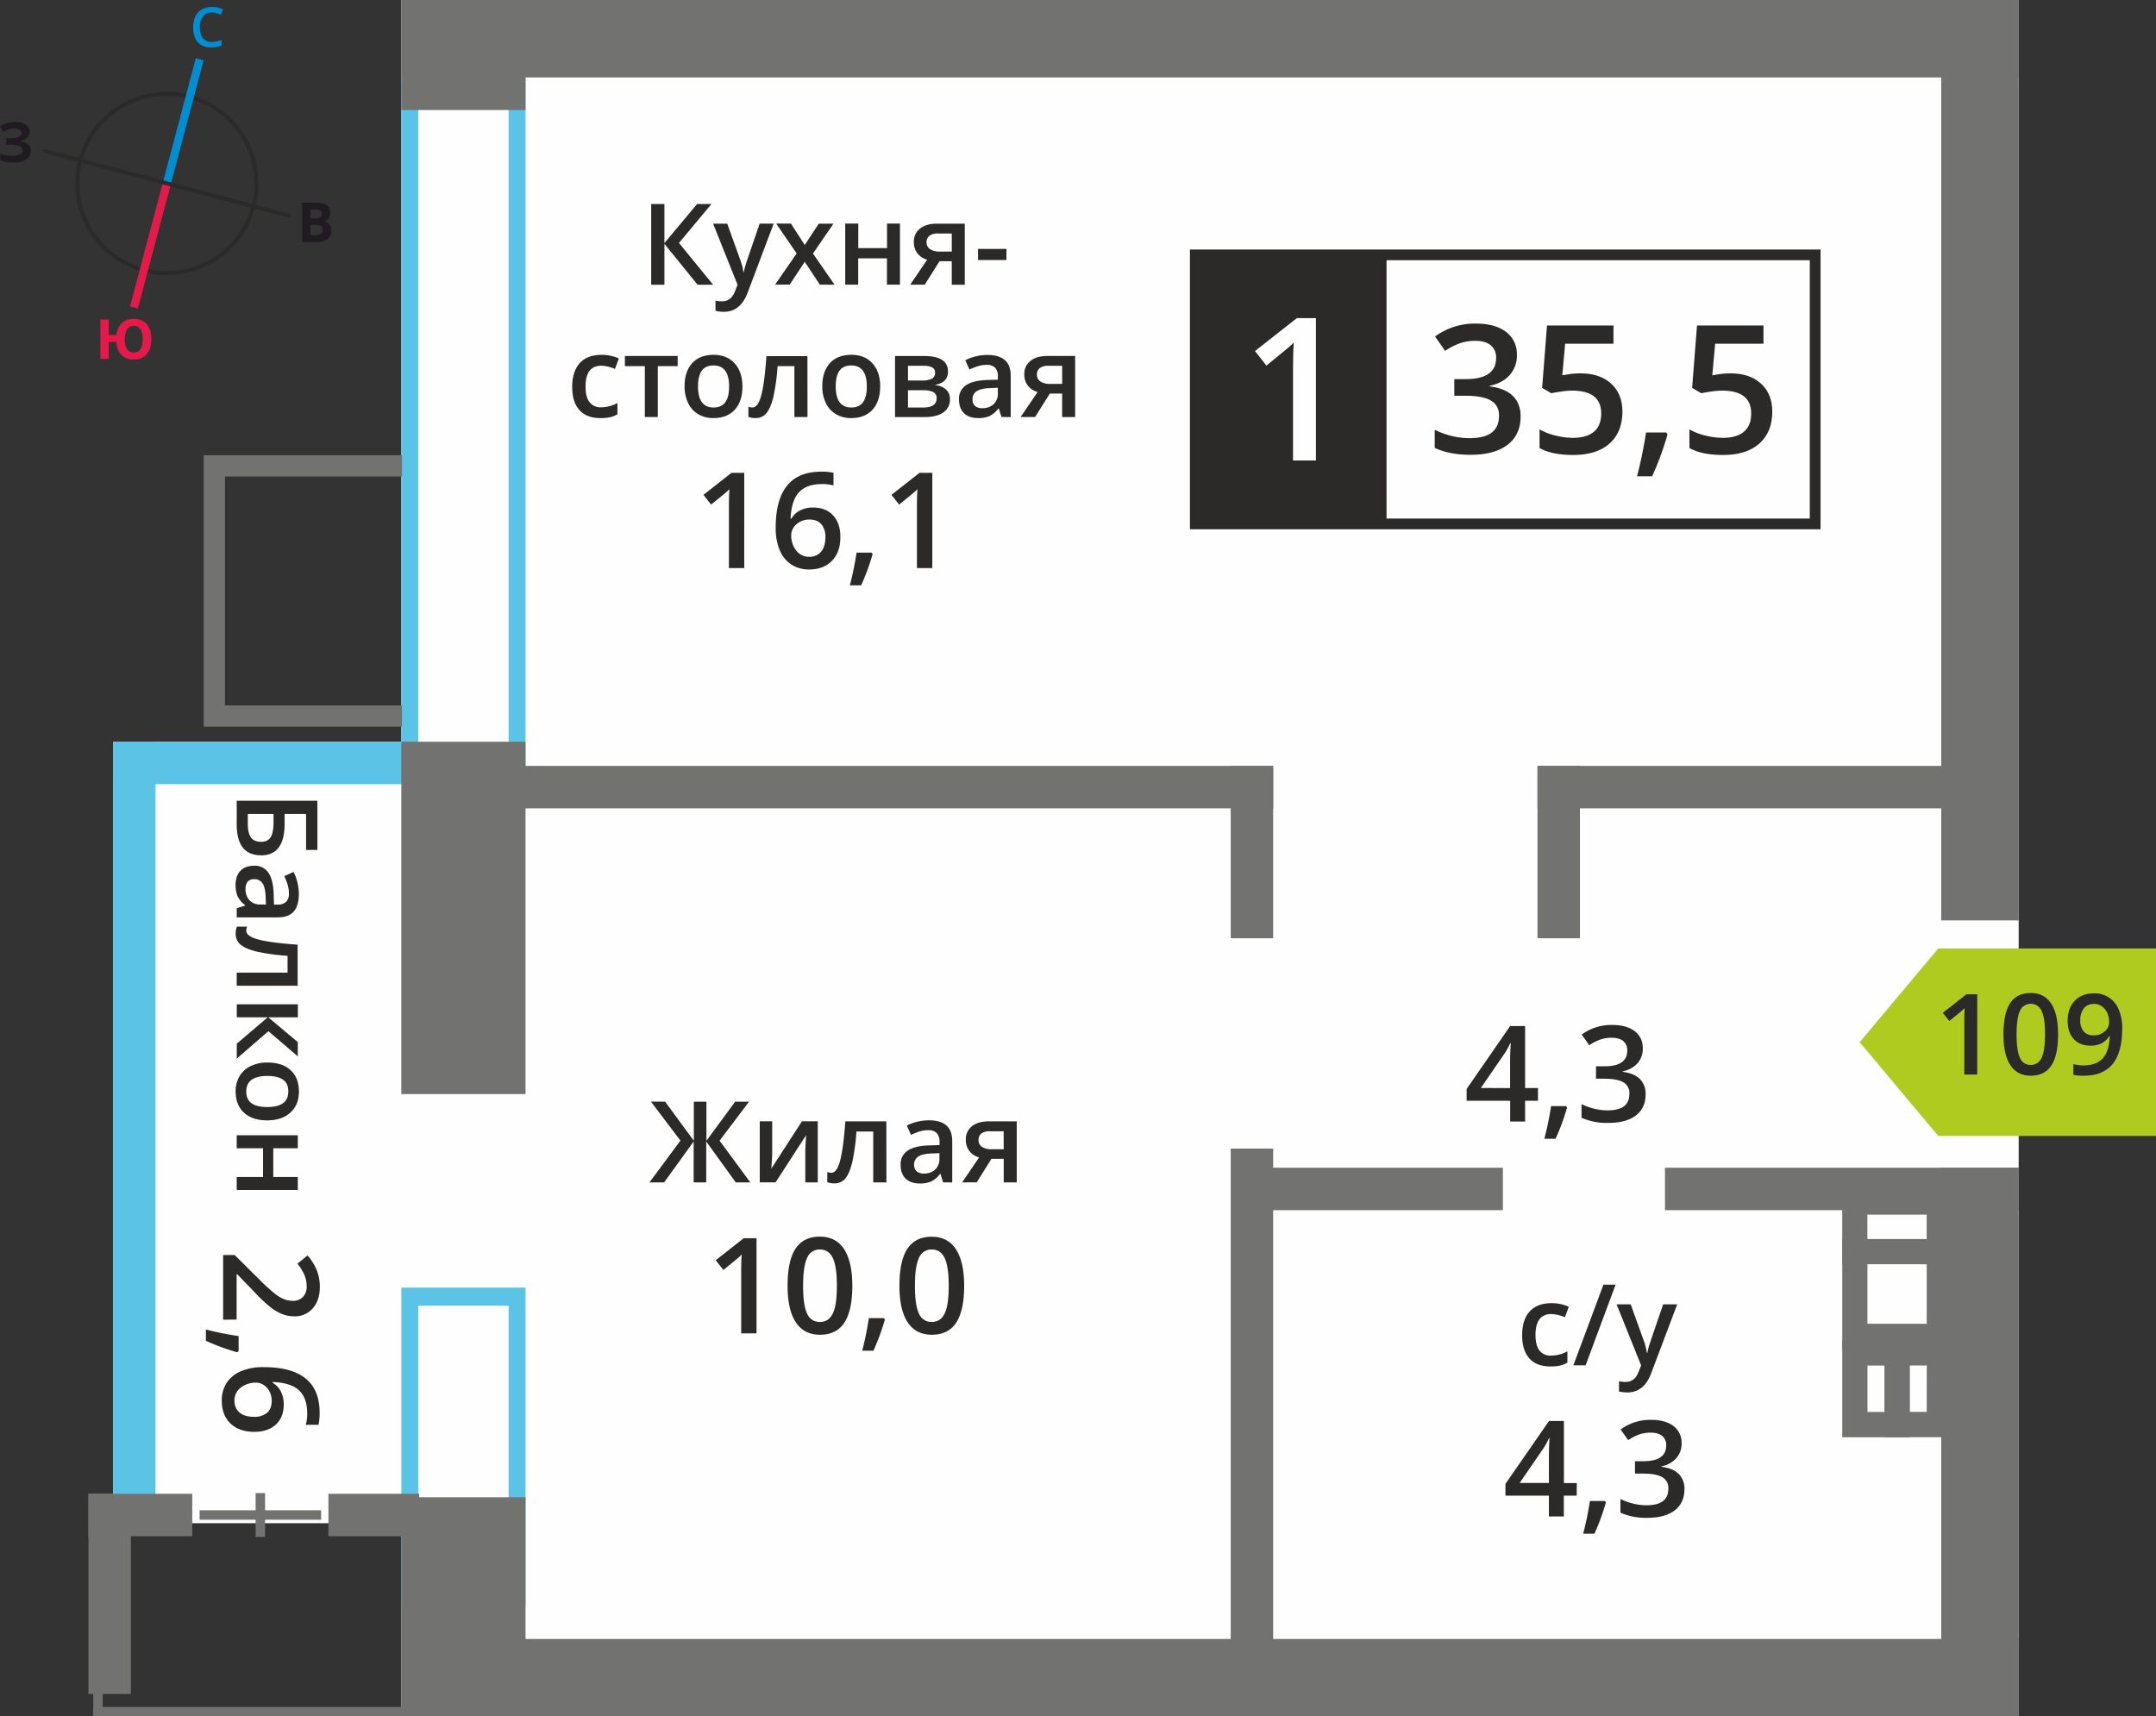 <svg id="Layer_1" data-name="Layer 1" xmlns="http://www.w3.org/2000/svg" width="1200" height="955.43" viewBox="0 0 1200 955.43">
  <rect x="0" y="0" width="1200" height="955.43" fill="#333333" stroke="none"/>
  <defs>
    <style>
      .cls-1, .cls-8 {
        fill: #fefefe;
      }

      .cls-2, .cls-5 {
        fill: #5bc4e6;
      }

      .cls-2, .cls-3, .cls-6, .cls-8, .cls-9 {
        fill-rule: evenodd;
      }

      .cls-3, .cls-4 {
        fill: #727271;
      }

      .cls-6, .cls-7 {
        fill: #2b2a29;
      }

      .cls-9 {
        fill: #b0cb1f;
      }

      .cls-10 {
        fill: #008dd2;
      }

      .cls-11 {
        fill: #e51a4b;
      }

      .cls-12 {
        fill: #1f1b20;
      }
    </style>
  </defs>
  <rect class="cls-1" x="223.37" width="900.2" height="955.43"/>
  <rect class="cls-1" x="62.92" y="412.89" width="342.07" height="434.99"/>
  <path class="cls-2" d="M-177.82,87.63V-279.84h-50.3V87.63Zm9.42-377.56V97.73h-69.14V-289.93Z" transform="translate(460.91 333.72)"/>
  <path class="cls-2" d="M-177.82,549.87V393.1h-50.3V549.87ZM-168.4,383V560h-69.14V383Z" transform="translate(460.91 333.72)"/>
  <polygon class="cls-3" points="113.4 265.23 113.4 253.42 125.22 253.42 223.74 253.42 223.74 265.23 125.22 265.23 125.22 392.66 223.74 392.66 223.74 404.47 125.22 404.47 113.4 404.47 113.4 392.66 113.4 265.23"/>
  <rect class="cls-4" x="855.75" y="426.33" width="241.08" height="23.63"/>
  <rect class="cls-4" x="274.62" y="426.33" width="434.01" height="23.63"/>
  <rect class="cls-4" x="49.23" y="831.41" width="23.63" height="111.52"/>
  <rect class="cls-4" x="926.71" y="650" width="196.86" height="23.63"/>
  <rect class="cls-4" x="694.2" y="650" width="142.29" height="23.63"/>
  <rect class="cls-5" x="62.92" y="412.89" width="23.63" height="434.1"/>
  <rect class="cls-5" x="62.92" y="412.89" width="160.79" height="23.63"/>
  <rect class="cls-4" x="1080.46" width="43.11" height="512.33"/>
  <rect class="cls-4" x="1080.46" y="650" width="43.11" height="305.43"/>
  <rect class="cls-4" x="270.99" width="852.58" height="43.12"/>
  <rect class="cls-4" x="270.99" y="912.32" width="852.58" height="43.12"/>
  <rect class="cls-4" x="223.37" width="69.13" height="61.25"/>
  <rect class="cls-4" x="223.37" y="833.44" width="69.13" height="122"/>
  <rect class="cls-4" x="223.37" y="412.89" width="69.13" height="196.12"/>
  <rect class="cls-4" x="855.75" y="426.33" width="23.63" height="95.94"/>
  <rect class="cls-4" x="685" y="426.33" width="23.63" height="95.94"/>
  <rect class="cls-4" x="182.8" y="831.5" width="50.51" height="23.63"/>
  <rect class="cls-4" x="49.23" y="831.5" width="57.79" height="23.63"/>
  <rect class="cls-4" x="685" y="639.35" width="23.63" height="290.47"/>
  <rect class="cls-4" x="690.82" y="932.95" width="23.63" height="22.48"/>
  <rect class="cls-4" x="949.88" width="23.63" height="29.48"/>
  <path class="cls-4" d="M-403.75,621.72V606a2.63,2.63,0,0,0-2.63-2.63A2.64,2.64,0,0,0-409,606v15.71Z" transform="translate(460.91 333.72)"/>
  <rect class="cls-4" x="111.09" y="840.68" width="67.64" height="5.26"/>
  <rect class="cls-4" x="142.27" y="831.12" width="5.27" height="24.38"/>
  <path class="cls-6" d="M58-17.48H49.45V-51.72q0-6.14.29-9.72c-.55.57-1.23,1.22-2.05,1.92s-3.52,2.92-8.15,6.67l-4.27-5.41,15.6-12.26H58ZM24.77-25.27A122,122,0,0,1,18.39-7.9H12.12a179.9,179.9,0,0,0,3.73-18.19h8.38Zm-35.43,1.48a8.31,8.31,0,0,0,6.77-2.84c1.59-1.88,2.38-4.58,2.38-8.08A10.69,10.69,0,0,0-3.74-41.9q-2.25-2.62-6.7-2.62a11.18,11.18,0,0,0-5.09,1.18,9.49,9.49,0,0,0-3.66,3.23,7.63,7.63,0,0,0-1.34,4.2,13.42,13.42,0,0,0,2.78,8.61A8.63,8.63,0,0,0-10.66-23.79Zm-18.5-16.27q0-31.12,25.36-31.12A31.55,31.55,0,0,1,3-70.56v7.08a22.75,22.75,0,0,0-6.39-.79q-8.54,0-12.8,4.56T-20.89-45h.44a11.7,11.7,0,0,1,4.79-4.56A15.35,15.35,0,0,1-8.41-51.2q7.23,0,11.24,4.43t4,12c0,5.57-1.56,10-4.67,13.2s-7.34,4.84-12.71,4.84a17.8,17.8,0,0,1-9.91-2.74,17.46,17.46,0,0,1-6.47-8A31.66,31.66,0,0,1-29.16-40.06ZM-46.67-17.48H-55.2V-51.72c0-4.09.09-7.33.29-9.72-.55.57-1.24,1.22-2.05,1.92s-3.52,2.92-8.15,6.67l-4.27-5.41,15.6-12.26h7.11Zm162.9-107.77a4.38,4.38,0,0,0,2,3.92,9.54,9.54,0,0,0,5.32,1.3h6.73v-10.06H122.4a7.3,7.3,0,0,0-4.56,1.25A4.3,4.3,0,0,0,116.23-125.25Zm-1,23.65h-8.07l9.46-13.91a10.19,10.19,0,0,1-5.41-3.51,10,10,0,0,1-2-6.29,9.06,9.06,0,0,1,3.44-7.54q3.42-2.72,9.39-2.72H137.5v34h-7.24v-13.08h-6.85Zm-29.44-4.91a8.9,8.9,0,0,0,6.31-2.2,8,8,0,0,0,2.38-6.16v-3l-4.36.19c-3.4.11-5.87.69-7.41,1.71a5.17,5.17,0,0,0-2.33,4.65,4.53,4.53,0,0,0,1.35,3.52A5.82,5.82,0,0,0,85.74-106.51Zm10.74,4.91L95-106.32h-.25a13.82,13.82,0,0,1-4.94,4.22A15.59,15.59,0,0,1,83.47-101c-3.34,0-6-.9-7.81-2.7s-2.81-4.35-2.81-7.65a9,9,0,0,1,3.9-7.93q3.9-2.67,11.87-2.91l5.87-.19v-1.81A6.93,6.93,0,0,0,93-129a6.18,6.18,0,0,0-4.71-1.61,16,16,0,0,0-5,.77,38.21,38.21,0,0,0-4.62,1.81l-2.32-5.16a24.89,24.89,0,0,1,6-2.2,27.93,27.93,0,0,1,6.2-.75q6.5,0,9.78,2.83c2.2,1.87,3.3,4.84,3.3,8.88v22.88Zm-37-24.65a3.12,3.12,0,0,0-1.58-2.94,9.73,9.73,0,0,0-4.71-.9H44.47v8.17h7.67a12.81,12.81,0,0,0,5.51-.93A3.47,3.47,0,0,0,59.51-126.25ZM60.4-112a3.64,3.64,0,0,0-1.89-3.49,12.39,12.39,0,0,0-5.72-1H44.47v9.62H53Q60.41-106.95,60.4-112Zm6.33-14.83c0,4-2.34,6.44-7,7.29v.24a10,10,0,0,1,6,2.48,7,7,0,0,1,2.08,5.25,8.52,8.52,0,0,1-3.66,7.42q-3.68,2.6-10.68,2.6H37.25v-34H53.4Q66.74-135.57,66.73-126.88ZM4.24-118.65q0,11.76,8.69,11.76t8.61-11.76q0-11.62-8.66-11.63c-3,0-5.23,1-6.6,3S4.24-122.39,4.24-118.65Zm24.73,0q0,8.34-4.27,13T12.81-101a16.28,16.28,0,0,1-8.41-2.14,14.17,14.17,0,0,1-5.63-6.19,21,21,0,0,1-2-9.34q0-8.26,4.23-12.9t12-4.64q7.38,0,11.68,4.74T29-118.65ZM-11.47-101.6h-7.29v-28.3h-9.36a117.71,117.71,0,0,1-2.33,17.07c-1,4.1-2.24,7.09-3.8,9a7.54,7.54,0,0,1-6.1,2.83,10.19,10.19,0,0,1-4-.68v-5.66a6.56,6.56,0,0,0,2.27.43c2.1,0,3.73-2.35,4.94-7s2.12-11.89,2.81-21.58h22.82Zm-60.94-17.05q0,11.76,8.69,11.76t8.61-11.76q0-11.62-8.66-11.63c-3,0-5.23,1-6.59,3S-72.41-122.39-72.41-118.65Zm24.73,0q0,8.34-4.27,13T-63.83-101a16.3,16.3,0,0,1-8.42-2.14,14.17,14.17,0,0,1-5.63-6.19,21,21,0,0,1-2-9.34q0-8.26,4.24-12.9t11.95-4.64q7.36,0,11.67,4.74T-47.68-118.65Zm-36.05-16.92v5.67H-94.79v28.3H-102v-28.3H-113.1v-5.67Zm-43,34.59c-5.13,0-9-1.49-11.7-4.5s-4-7.31-4-12.91,1.4-10.12,4.19-13.19,6.83-4.61,12.11-4.61a22.74,22.74,0,0,1,9.68,2l-2.18,5.82a21.85,21.85,0,0,0-7.56-1.79q-8.81,0-8.81,11.7c0,3.81.74,6.67,2.19,8.57a7.61,7.61,0,0,0,6.44,2.88,18.45,18.45,0,0,0,9.12-2.4v6.31a14,14,0,0,1-4.13,1.63A24.72,24.72,0,0,1-126.72-101ZM83.45-189v-6.17h15.8V-189ZM54.8-198.91a4.39,4.39,0,0,0,2,3.92,9.51,9.51,0,0,0,5.31,1.3h6.73v-10.06H61a7.28,7.28,0,0,0-4.56,1.26A4.29,4.29,0,0,0,54.8-198.91Zm-1,23.65H45.69l9.45-13.91a10.17,10.17,0,0,1-5.41-3.51,10,10,0,0,1-2-6.29,9.07,9.07,0,0,1,3.44-7.54c2.28-1.81,5.42-2.71,9.39-2.71H76.07v34H68.83v-13.08H62Zm-37-34v13.65h16v-13.65H40v34H32.75v-14.65h-16v14.65H9.53v-34Zm-34.3,16.61-11.4-16.61h8.23L-13-197.34l7.81-11.88H3L-8.42-192.61l12,17.35H-4.59L-13-188l-8.36,12.71H-29.5ZM-64-209.22h7.86L-49.22-190a36.8,36.8,0,0,1,2.09,7.74h.24a33,33,0,0,1,1-4.1q.75-2.4,7.8-22.89h7.8L-44.8-170.75q-4,10.58-13.2,10.59a20.64,20.64,0,0,1-4.67-.53v-5.69A17.29,17.29,0,0,0-59-166q5.22,0,7.34-6l1.26-3.2Zm0,34h-8.63L-91.11-198v22.76h-7.35v-44.9h7.35v21.75l18.17-21.75h8L-83-198.48Z" transform="translate(460.91 333.72)"/>
  <path class="cls-6" d="M48.33,382q0,10.86,2.24,15.49a7.43,7.43,0,0,0,7.13,4.65c3.26,0,5.65-1.58,7.17-4.72s2.27-8.28,2.27-15.42-.76-12.25-2.27-15.43-3.91-4.77-7.17-4.77a7.43,7.43,0,0,0-7.13,4.68Q48.32,371.2,48.33,382m27.4,0c0,9.22-1.49,16.05-4.44,20.54s-7.49,6.71-13.59,6.71q-8.85,0-13.43-6.94T39.7,382.06q0-14,4.45-20.69t13.55-6.66c5.92,0,10.42,2.33,13.46,7S75.73,373.12,75.73,382.06ZM31.61,400.78a123.94,123.94,0,0,1-6.39,17.36H19A179.35,179.35,0,0,0,22.68,400h8.38ZM-13.92,382q0,10.86,2.24,15.49a7.44,7.44,0,0,0,7.13,4.65c3.26,0,5.65-1.58,7.17-4.72S4.89,389.18,4.89,382s-.76-12.25-2.27-15.43-3.91-4.77-7.17-4.77a7.44,7.44,0,0,0-7.13,4.68Q-13.91,371.2-13.92,382Zm27.4,0c0,9.22-1.49,16.05-4.44,20.54s-7.49,6.71-13.59,6.71q-8.85,0-13.43-6.94t-4.57-20.31q0-14,4.45-20.69t13.55-6.66c5.92,0,10.42,2.33,13.46,7S13.48,373.12,13.48,382.06Zm-53.32,26.5h-8.53V374.32q0-6.13.29-9.72c-.55.57-1.23,1.21-2.05,1.92s-3.51,2.92-8.15,6.67l-4.27-5.41,15.6-12.26h7.11ZM83.72,300.79a4.38,4.38,0,0,0,2,3.92A9.52,9.52,0,0,0,91,306h6.73V296H89.88a7.34,7.34,0,0,0-4.56,1.25A4.3,4.3,0,0,0,83.72,300.79Zm-1,23.65H74.6l9.46-13.91A10.15,10.15,0,0,1,78.65,307a9.93,9.93,0,0,1-2-6.28,9.06,9.06,0,0,1,3.44-7.54q3.42-2.71,9.39-2.72H105v34H97.75V311.35H90.9Zm-29.44-4.91a8.9,8.9,0,0,0,6.31-2.2,8,8,0,0,0,2.38-6.16v-3l-4.36.19c-3.4.11-5.87.69-7.41,1.71a5.17,5.17,0,0,0-2.33,4.65,4.54,4.54,0,0,0,1.35,3.52A5.82,5.82,0,0,0,53.23,319.53ZM64,324.44l-1.44-4.72h-.25a13.82,13.82,0,0,1-4.94,4.22A15.59,15.59,0,0,1,51,325.06q-5,0-7.82-2.7t-2.81-7.65a9,9,0,0,1,3.9-7.93c2.6-1.78,6.57-2.75,11.88-2.91l5.87-.19v-1.81A6.93,6.93,0,0,0,60.46,297a6.19,6.19,0,0,0-4.71-1.61,16.39,16.39,0,0,0-5,.76A40.53,40.53,0,0,0,46.13,298l-2.32-5.16a24.89,24.89,0,0,1,6-2.2,28,28,0,0,1,6.2-.75q6.5,0,9.78,2.83c2.2,1.87,3.3,4.84,3.3,8.87v22.89Zm-31.55,0H25.13V296.13H15.78a119.09,119.09,0,0,1-2.33,17.08c-1,4.1-2.25,7.09-3.81,9A7.53,7.53,0,0,1,3.54,325a10.23,10.23,0,0,1-4-.68v-5.66a6.57,6.57,0,0,0,2.28.43q3.14,0,4.93-7T9.6,290.47H32.42Zm-63.57-34v17.42c0,2-.17,5-.49,8.94l17.05-26.36h8.81v34h-6.94V307.33c0-.94.06-2.47.18-4.57s.2-3.65.28-4.61l-17,26.29h-8.81v-34Zm-51.07,10.75-16.41-21.69h7.87l16,21.75V279.53h7v21.75l16-21.75H-44l-16.4,21.69,17.1,23.22h-8.1l-16.43-22.76v22.76h-7V301.68l-16.42,22.76h-8.17Z" transform="translate(460.91 333.72)"/>
  <path class="cls-6" d="M-330.4,445.79a8.3,8.3,0,0,0,2.83,6.77c1.88,1.59,4.58,2.38,8.08,2.38a10.73,10.73,0,0,0,7.2-2.23c1.74-1.5,2.61-3.72,2.61-6.7a11.18,11.18,0,0,0-1.18-5.09,9.49,9.49,0,0,0-3.23-3.66,7.52,7.52,0,0,0-4.19-1.34,13.5,13.5,0,0,0-8.62,2.77,8.68,8.68,0,0,0-3.5,7.1m16.26-18.5q31.13,0,31.13,25.36a31.48,31.48,0,0,1-.62,6.75h-7.09a22.68,22.68,0,0,0,.8-6.39q0-8.53-4.57-12.8t-14.67-4.65V436a11.64,11.64,0,0,1,4.55,4.8,15.34,15.34,0,0,1,1.62,7.26q0,7.21-4.44,11.24t-12,4q-8.35,0-13.2-4.66t-4.84-12.72a17.79,17.79,0,0,1,2.73-9.91,17.56,17.56,0,0,1,8-6.47A31.49,31.49,0,0,1-314.14,427.29ZM-328.93,419a122,122,0,0,1-17.37-6.38v-6.27A176.61,176.61,0,0,0-328.1,410v8.39Zm-7.79-18.12v-36h6.45l13.75,13.69a114.69,114.69,0,0,0,8.8,8,21.06,21.06,0,0,0,4.88,2.89,13,13,0,0,0,4.9.9,7.47,7.47,0,0,0,5.65-2.15,8.27,8.27,0,0,0,2.07-6,15.84,15.84,0,0,0-1.13-5.91,27.82,27.82,0,0,0-4-6.59l5.61-4.6a29.77,29.77,0,0,1,5.29,8.61,25.15,25.15,0,0,1,1.56,8.89c0,4.92-1.29,8.89-3.86,11.86A13,13,0,0,1-297.19,399,18.18,18.18,0,0,1-304,397.7a28.21,28.21,0,0,1-6.66-4,89.67,89.67,0,0,1-9.26-8.88l-8.93-9.21h-.36v25.19Z" transform="translate(460.91 333.72)"/>
  <path class="cls-6" d="M475.06,469.56a12.26,12.26,0,0,1-2.94,8.4,14.79,14.79,0,0,1-8.28,4.52v.28q6.39.8,9.59,4a11.35,11.35,0,0,1,3.19,8.44c0,5.1-1.81,9.05-5.41,11.81s-8.73,4.16-15.38,4.16A34.67,34.67,0,0,1,441,508.28v-7.59a34,34,0,0,0,7.15,2.57,30.83,30.83,0,0,0,7.26.91c4.11,0,7.18-.77,9.21-2.29s3.05-3.88,3.05-7.07a6.76,6.76,0,0,0-3.37-6.26q-3.37-2-10.6-2h-4.6v-6.9h4.68q12.7,0,12.7-8.78a6.5,6.5,0,0,0-2.22-5.28c-1.47-1.22-3.65-1.84-6.53-1.84a19.78,19.78,0,0,0-5.81.85,27.57,27.57,0,0,0-6.6,3.32L441.1,462A27.77,27.77,0,0,1,458,456.63q8,0,12.53,3.44a11.31,11.31,0,0,1,4.49,9.49m-42.13,33.06A124,124,0,0,1,426.54,520h-6.26a179.86,179.86,0,0,0,3.72-18.2h8.39Zm-31.7-10.86V478.44c0-4.74.13-8.62.36-11.65h-.28a41.33,41.33,0,0,1-3.2,5.81l-13.17,19.16Zm15.47,7.06h-7.16v11.59h-8.31V498.82H377v-6.55l24.24-35h8.31v34.54h7.16Zm22.19-106.5h7.86l6.91,19.25a36.8,36.8,0,0,1,2.09,7.74H456a31.27,31.27,0,0,1,1-4.1q.74-2.4,7.8-22.89h7.8l-14.52,38.47q-4,10.57-13.2,10.58a20.63,20.63,0,0,1-4.67-.52v-5.69a17.29,17.29,0,0,0,3.71.36q5.22,0,7.34-6l1.26-3.2Zm-.54-10.94-16.69,44.9h-6.82l16.73-44.9Zm-36.3,45.53q-7.69,0-11.71-4.51t-4-12.91q0-8.58,4.19-13.19t12.11-4.61a22.72,22.72,0,0,1,9.67,2l-2.17,5.82a21.79,21.79,0,0,0-7.56-1.78q-8.81,0-8.81,11.69c0,3.81.74,6.67,2.19,8.58a7.6,7.6,0,0,0,6.44,2.87,18.34,18.34,0,0,0,9.12-2.4v6.31a14,14,0,0,1-4.13,1.64A25.37,25.37,0,0,1,402.05,426.91Z" transform="translate(460.91 333.72)"/>
  <path class="cls-6" d="M453.46,249.72a12.3,12.3,0,0,1-2.93,8.4,14.85,14.85,0,0,1-8.29,4.52v.28q6.39.79,9.59,4a11.39,11.39,0,0,1,3.19,8.45c0,5.1-1.81,9.05-5.41,11.81s-8.73,4.16-15.38,4.16a34.67,34.67,0,0,1-14.88-2.87v-7.59a34.56,34.56,0,0,0,7.15,2.57,30.83,30.83,0,0,0,7.26.91c4.11,0,7.18-.77,9.22-2.29s3-3.88,3-7.07a6.76,6.76,0,0,0-3.37-6.26q-3.37-2-10.6-2h-4.6v-6.91h4.68q12.71,0,12.7-8.77a6.5,6.5,0,0,0-2.22-5.28c-1.47-1.22-3.65-1.84-6.53-1.84a19.78,19.78,0,0,0-5.81.85,27.57,27.57,0,0,0-6.6,3.32l-4.17-5.94a27.77,27.77,0,0,1,16.94-5.36q8,0,12.53,3.44a11.31,11.31,0,0,1,4.49,9.49m-42.13,33.06a121.48,121.48,0,0,1-6.39,17.37h-6.26A177.15,177.15,0,0,0,402.4,282h8.39Zm-31.7-10.86V258.6q0-7.11.37-11.65h-.29a42.17,42.17,0,0,1-3.19,5.81l-13.18,19.16ZM395.1,279h-7.16v11.58h-8.31V279H355.4v-6.55l24.23-35.05h8.31v34.54h7.16Z" transform="translate(460.91 333.72)"/>
  <rect class="cls-1" x="665.28" y="141.87" width="347.97" height="149.75"/>
  <path class="cls-7" d="M546.39-188.87h-339v143.8h339Zm-342-5.95h348V-39.11h-351V-194.82Z" transform="translate(460.91 333.72)"/>
  <path class="cls-6" d="M502.23-125.88q10.75,0,17,5.7t6.27,15.53q0,11.37-7.12,17.77t-20.26,6.41q-11.91,0-18.72-3.85V-94.7a34,34,0,0,0,9,3.46A41.13,41.13,0,0,0,498-90q7.73,0,11.77-3.45t4-10.11q0-12.72-16.24-12.73a41,41,0,0,0-5.65.47c-2.24.3-4.19.64-5.87,1l-5.11-3,2.72-34.73h37v10.15h-26.9l-1.6,17.6,4.15-.69a42.25,42.25,0,0,1,6-.38m-35.07,34a163.9,163.9,0,0,1-8.56,23.28h-8.4a242.91,242.91,0,0,0,5-24.4h11.23Zm-48.38-34q10.75,0,17,5.7t6.28,15.53q0,11.37-7.12,17.77T414.7-80.47c-7.93,0-14.19-1.28-18.72-3.85V-94.7a33.89,33.89,0,0,0,9,3.46A41.13,41.13,0,0,0,414.52-90c5.14,0,9.08-1.15,11.77-3.45s4-5.66,4-10.11q0-12.72-16.25-12.73a40.74,40.74,0,0,0-5.64.47c-2.24.3-4.2.64-5.88,1l-5.11-3,2.72-34.73h37v10.15h-26.9l-1.59,17.6,4.15-.69A42.1,42.1,0,0,1,418.78-125.88Zm-35.43-10.34A16.46,16.46,0,0,1,379.42-125c-2.64,3-6.32,5-11.1,6v.39q8.55,1.06,12.84,5.32t4.28,11.32c0,6.84-2.42,12.13-7.25,15.83s-11.7,5.58-20.61,5.58q-11.82,0-19.95-3.85V-94.49A45.71,45.71,0,0,0,347.21-91,41.72,41.72,0,0,0,357-89.83q8.26,0,12.34-3.07t4.09-9.48q0-5.7-4.52-8.38c-3-1.77-7.75-2.67-14.2-2.67h-6.18v-9.26h6.28q17,0,17-11.77a8.72,8.72,0,0,0-3-7.07c-2-1.64-4.89-2.47-8.76-2.47a26.26,26.26,0,0,0-7.78,1.15,36.89,36.89,0,0,0-8.85,4.44l-5.59-8a37.22,37.22,0,0,1,22.7-7.19q10.75,0,16.8,4.62A15.15,15.15,0,0,1,383.35-136.22Z" transform="translate(460.91 333.72)"/>
  <rect class="cls-7" x="665.28" y="141.87" width="106.45" height="149.75"/>
  <path class="cls-8" d="M271.52-77.39H258.77v-51.18c0-6.1.15-11,.45-14.52-.84.85-1.85,1.81-3.07,2.87s-5.26,4.36-12.18,10l-6.38-8.09,23.31-18.31h10.62Z" transform="translate(460.91 333.72)"/>
  <polygon class="cls-9" points="1078.78 527.96 1078.78 527.98 1056.93 554.05 1035.06 580.14 1056.93 606.23 1078.78 632.29 1078.78 632.32 1078.8 632.32 1200 632.32 1200 527.96 1078.8 527.96 1078.78 527.96"/>
  <path class="cls-6" d="M704.68,225.12a7,7,0,0,0-5.73,2.43,10.58,10.58,0,0,0-2,6.84,9,9,0,0,0,1.85,6,6.94,6.94,0,0,0,5.61,2.2,9,9,0,0,0,6.13-2.18,6.57,6.57,0,0,0,2.47-5.08,12.4,12.4,0,0,0-1-5.09,9.12,9.12,0,0,0-3-3.75,7.18,7.18,0,0,0-4.34-1.38m15.6,13.72q0,13.22-5.33,19.73t-16,6.51a24.77,24.77,0,0,1-5.84-.49v-6a20.13,20.13,0,0,0,5.48.76q7.27,0,10.85-3.92t3.92-12.3H713a10.75,10.75,0,0,1-4.36,4,13.64,13.64,0,0,1-6,1.22q-5.94,0-9.33-3.69t-3.4-10.15c0-4.66,1.32-8.38,3.94-11.13s6.19-4.15,10.72-4.15a14.31,14.31,0,0,1,13.8,9.07A26.45,26.45,0,0,1,720.28,238.84Zm-58.79,3.25q0,9.15,1.89,13.06a6.26,6.26,0,0,0,6,3.92,6.36,6.36,0,0,0,6.05-4q1.9-4,1.91-13t-1.91-13a6.34,6.34,0,0,0-6.05-4,6.27,6.27,0,0,0-6,3.94Q661.49,232.95,661.49,242.09Zm23.1,0c0,7.78-1.25,13.54-3.75,17.32s-6.31,5.66-11.45,5.66q-7.47,0-11.33-5.85t-3.85-17.13q0-11.83,3.75-17.44t11.43-5.61q7.49,0,11.35,5.87T684.59,242.1Zm-45,22.35h-7.19V235.58c0-3.44.08-6.18.25-8.2-.47.49-1.05,1-1.73,1.62s-3,2.47-6.87,5.63l-3.6-4.56,13.15-10.34h6Z" transform="translate(460.91 333.72)"/>
  <path class="cls-6" d="M-295.16,305.44h-13.65v16h13.65v7.23h-34v-7.23h14.65v-16h-14.65v-7.23h34Zm-16.92-40.24q-11.76,0-11.76,8.69t11.76,8.61q11.64,0,11.64-8.66c0-3-1-5.23-3-6.59S-308.34,265.2-312.08,265.2Zm0,24.73q-8.32,0-13-4.26t-4.67-11.89a16.21,16.21,0,0,1,2.15-8.42,14.15,14.15,0,0,1,6.18-5.63,21.08,21.08,0,0,1,9.34-2q8.26,0,12.9,4.24t4.65,11.95q0,7.37-4.75,11.67T-312.08,289.93Zm16.92-43.57v7.93l-16.36-14-17.6,15.24v-8.29l17.22-14.69h-17.22v-7.22h34v7.22h-16.49Zm-34-31.38v-7.29h28.3v-9.36A117.67,117.67,0,0,1-317.9,196c-4.09-1-7.08-2.24-9-3.8a7.57,7.57,0,0,1-2.83-6.1,10.32,10.32,0,0,1,.68-4h5.66a6.66,6.66,0,0,0-.43,2.28c0,2.09,2.35,3.73,7,4.94s11.88,2.12,21.57,2.81V215Zm4.9-53.9a8.91,8.91,0,0,0,2.21,6.31,8,8,0,0,0,6.16,2.38h3l-.18-4.36c-.12-3.4-.7-5.87-1.71-7.42a5.18,5.18,0,0,0-4.66-2.32A4.54,4.54,0,0,0-323,157,5.82,5.82,0,0,0-324.22,161.08Zm-4.9,10.74,4.72-1.44v-.25a13.76,13.76,0,0,1-4.23-4.94,15.78,15.78,0,0,1-1.12-6.39c0-3.33.9-5.94,2.7-7.81s4.35-2.8,7.66-2.8a9,9,0,0,1,7.92,3.89c1.78,2.6,2.76,6.56,2.91,11.88l.19,5.87h1.82a6.9,6.9,0,0,0,4.87-1.52,6.2,6.2,0,0,0,1.61-4.72,16.33,16.33,0,0,0-.76-5,38.71,38.71,0,0,0-1.81-4.61l5.15-2.33a24.71,24.71,0,0,1,2.2,6,27.39,27.39,0,0,1,.76,6.2q0,6.49-2.83,9.78t-8.88,3.3h-22.88Zm6.16-52.44v5.28c0,3.51.58,6.1,1.74,7.74s3,2.45,5.6,2.45,4.27-.82,5.35-2.47,1.65-4.52,1.65-8.61v-4.39Zm7.36,23q-13.53,0-13.52-17.32V112h44.9v27.4h-6.29V119.38h-11.95v5.34Q-302.46,142.4-315.6,142.41Z" transform="translate(460.91 333.72)"/>
  <path class="cls-4" d="M588,426.42H578.5v25.81H588Zm-16.5-14H602v53.89H564.46V412.38Z" transform="translate(460.91 333.72)"/>
  <path class="cls-4" d="M595,412.38h30.54v53.89H588V412.38Zm16.5,14H602v25.81h9.48Z" transform="translate(460.91 333.72)"/>
  <path class="cls-4" d="M618.47,417.13h-54V356h61v61.14Zm-40-14h33V370h-33Z" transform="translate(460.91 333.72)"/>
  <path class="cls-4" d="M611.45,342.42h-33V356h33Zm-40-14h54V370h-61V328.38Z" transform="translate(460.91 333.72)"/>
  <rect class="cls-4" x="51.9" y="950.17" width="263.66" height="5.26"/>
  <path class="cls-7" d="M-325.94-256.11a48.6,48.6,0,0,0-29.64-22.61,48.56,48.56,0,0,0-36.95,5,48.6,48.6,0,0,0-22.61,29.64,48.56,48.56,0,0,0,5,37,48.56,48.56,0,0,0,29.64,22.61l.06,0a48.59,48.59,0,0,0,36.89-5A48.6,48.6,0,0,0-321-219.16v0a48.55,48.55,0,0,0-5-36.91M-355-280.91a50.87,50.87,0,0,1,31,23.66,50.87,50.87,0,0,1,5.2,38.67l0,.09a50.78,50.78,0,0,1-23.64,30.93,50.83,50.83,0,0,1-38.66,5.2l-.09,0A50.86,50.86,0,0,1-412.13-206a50.87,50.87,0,0,1-5.2-38.67,50.84,50.84,0,0,1,23.66-31A50.87,50.87,0,0,1-355-280.91Z" transform="translate(460.91 333.72)"/>
  <polygon class="cls-10" points="113.34 33.6 95.04 102.67 90.67 101.5 108.97 32.43 113.34 33.6"/>
  <polygon class="cls-11" points="72.37 170.56 90.67 101.5 95.04 102.67 76.74 171.73 72.37 170.56"/>
  <polygon class="cls-7" points="24.09 82.69 93.15 100.99 92.57 103.17 23.5 84.87 24.09 82.69"/>
  <polygon class="cls-7" points="161.63 121.47 92.57 103.17 93.15 100.99 162.21 119.28 161.63 121.47"/>
  <path class="cls-10" d="M-343-326.75a5.9,5.9,0,0,0-4.86,2.19,9.29,9.29,0,0,0-1.77,6q0,4,1.7,6.1a6,6,0,0,0,4.93,2.07,12.62,12.62,0,0,0,2.7-.28c.87-.18,1.77-.42,2.71-.71v3.08a16.46,16.46,0,0,1-5.85,1q-4.82,0-7.39-2.92t-2.58-8.35a13.57,13.57,0,0,1,1.25-6,8.91,8.91,0,0,1,3.62-3.93,11,11,0,0,1,5.57-1.36,13.94,13.94,0,0,1,6.21,1.4l-1.29,3a18.81,18.81,0,0,0-2.35-.92,8.27,8.27,0,0,0-2.6-.4" transform="translate(460.91 333.72)"/>
  <path class="cls-11" d="M-391.45-144.92a9.94,9.94,0,0,0,1.26,5.53,4.18,4.18,0,0,0,3.68,1.87q5,0,5-7.4a10.13,10.13,0,0,0-1.24-5.53,4.12,4.12,0,0,0-3.69-1.88,4.21,4.21,0,0,0-3.72,1.88,9.85,9.85,0,0,0-1.27,5.53m14.72,0q0,5.4-2.53,8.35a9,9,0,0,1-7.25,2.95,9.2,9.2,0,0,1-6.82-2.5c-1.67-1.67-2.62-4.09-2.89-7.27h-4.2v9.46h-4.65v-21.93h4.65v8.6h4.29a10.33,10.33,0,0,1,3-6.63,9.36,9.36,0,0,1,6.67-2.31q4.74,0,7.24,2.94T-376.73-144.92Z" transform="translate(460.91 333.72)"/>
  <path class="cls-12" d="M-288.12-208.54v5.71h3a4.48,4.48,0,0,0,2.83-.74,2.67,2.67,0,0,0,.92-2.24q0-2.73-3.9-2.73Zm0-3.69h2.7a5,5,0,0,0,2.74-.58,2.2,2.2,0,0,0,.84-1.94,1.94,1.94,0,0,0-.92-1.81,5.87,5.87,0,0,0-2.92-.55h-2.44Zm-4.65-8.69h6.82q4.67,0,6.77,1.33a4.61,4.61,0,0,1,2.11,4.23,5.29,5.29,0,0,1-.92,3.22,3.66,3.66,0,0,1-2.45,1.51v.15a4.84,4.84,0,0,1,3,1.74,5.63,5.63,0,0,1,.93,3.39,5.6,5.6,0,0,1-2.17,4.68,9.35,9.35,0,0,1-5.89,1.68h-8.2Z" transform="translate(460.91 333.72)"/>
  <path class="cls-12" d="M-444.42-260.4a4.52,4.52,0,0,1-1.5,3.5,7.45,7.45,0,0,1-4.06,1.76v.08a8.32,8.32,0,0,1,4.63,1.67,4.44,4.44,0,0,1,1.61,3.55,5.57,5.57,0,0,1-2.45,4.79A11.51,11.51,0,0,1-453-243.3a21,21,0,0,1-7.75-1.18v-3.91a14.31,14.31,0,0,0,3.31,1.06,18.27,18.27,0,0,0,3.54.38q5.53,0,5.54-3.23a2.47,2.47,0,0,0-1.78-2.23,13.87,13.87,0,0,0-5.25-.78h-2.06v-3.62h1.85a14.2,14.2,0,0,0,5.06-.66,2.26,2.26,0,0,0,1.59-2.19,2.08,2.08,0,0,0-1-1.8,5.51,5.51,0,0,0-3-.66,11.17,11.17,0,0,0-6,1.78l-2-3.1a13.57,13.57,0,0,1,4-1.82,17.41,17.41,0,0,1,4.67-.58,9.77,9.77,0,0,1,5.72,1.5,4.61,4.61,0,0,1,2.13,3.94" transform="translate(460.91 333.72)"/>
</svg>
